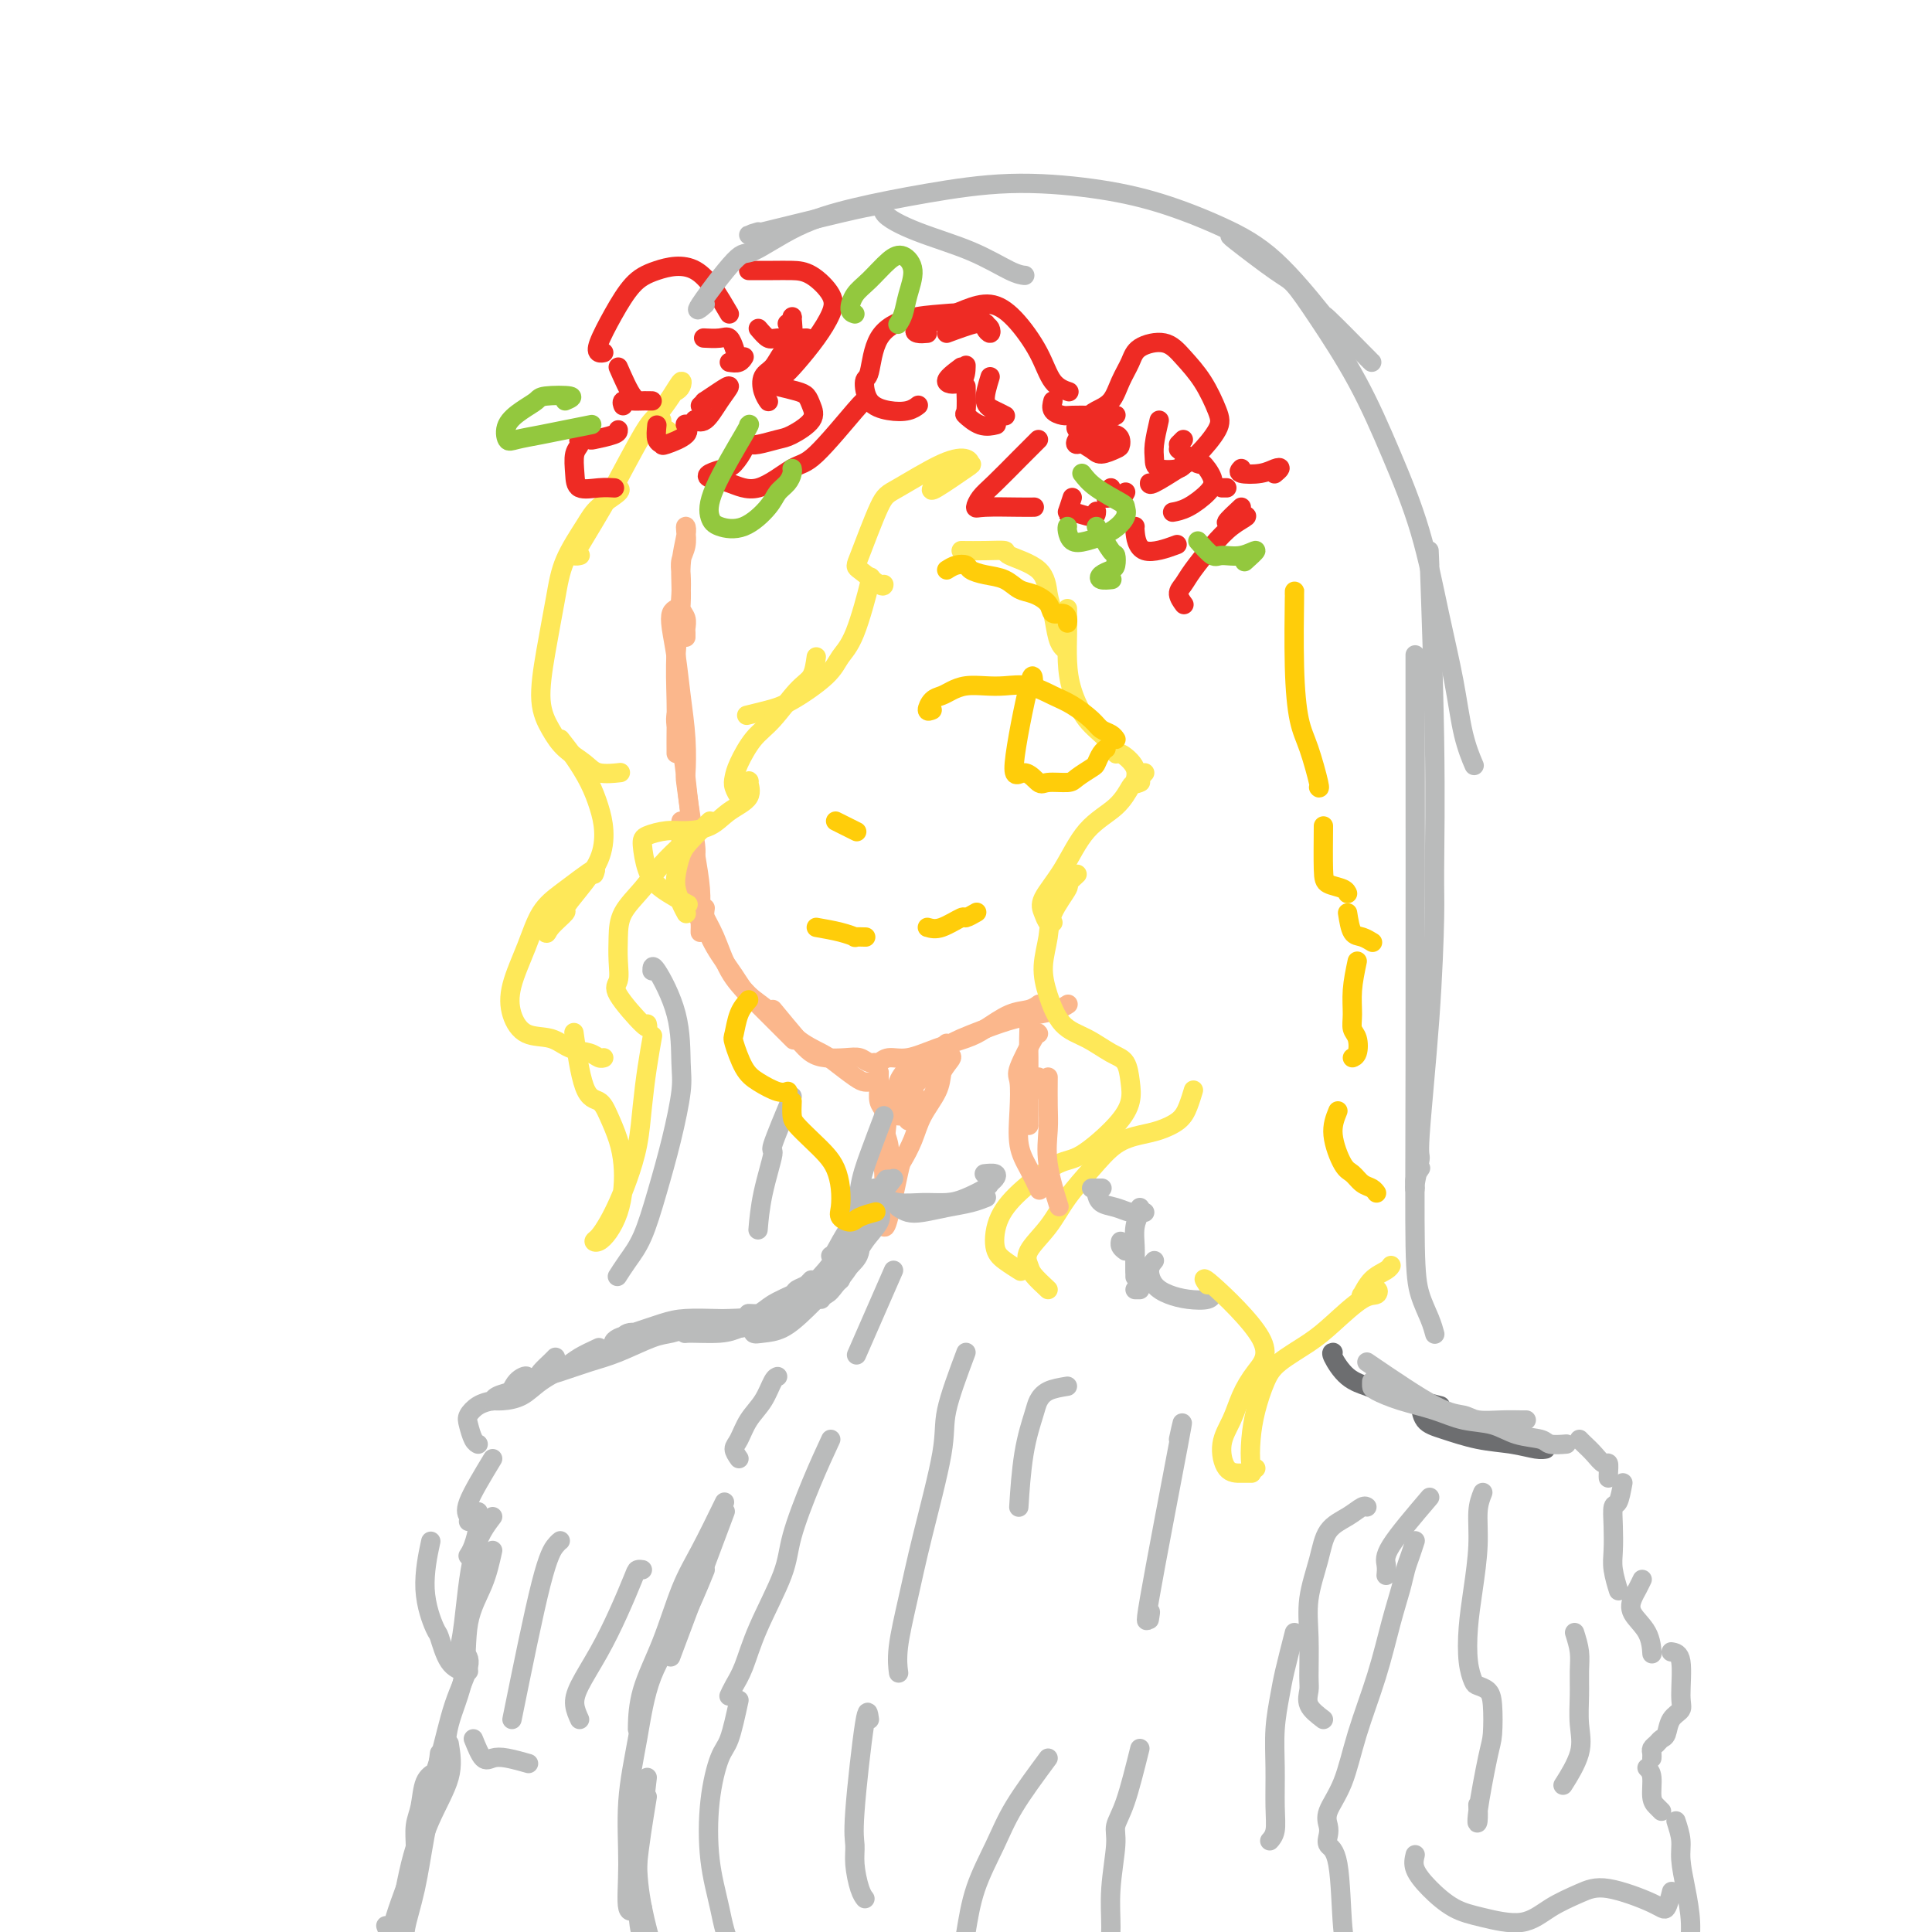<svg viewBox='0 0 400 400' version='1.1' xmlns='http://www.w3.org/2000/svg' xmlns:xlink='http://www.w3.org/1999/xlink'><g fill='none' stroke='rgb(251,183,140)' stroke-width='4' stroke-linecap='round' stroke-linejoin='round'><path d='M142,131c-0.002,0.519 -0.004,1.037 0,1c0.004,-0.037 0.015,-0.631 0,-1c-0.015,-0.369 -0.056,-0.514 0,-1c0.056,-0.486 0.210,-1.312 0,-2c-0.210,-0.688 -0.785,-1.237 -1,-2c-0.215,-0.763 -0.072,-1.742 0,-3c0.072,-1.258 0.071,-2.797 0,-4c-0.071,-1.203 -0.214,-2.071 0,-3c0.214,-0.929 0.785,-1.921 1,-3c0.215,-1.079 0.073,-2.246 0,-3c-0.073,-0.754 -0.076,-1.094 0,-1c0.076,0.094 0.231,0.623 0,2c-0.231,1.377 -0.846,3.600 -1,6c-0.154,2.400 0.155,4.975 0,8c-0.155,3.025 -0.774,6.499 -1,10c-0.226,3.501 -0.061,7.029 0,10c0.061,2.971 0.016,5.384 0,7c-0.016,1.616 -0.004,2.435 0,3c0.004,0.565 0.001,0.876 0,1c-0.001,0.124 -0.001,0.062 0,0'/><path d='M140,126c-0.398,0.216 -0.797,0.431 -1,1c-0.203,0.569 -0.212,1.491 0,3c0.212,1.509 0.645,3.604 1,6c0.355,2.396 0.634,5.094 1,8c0.366,2.906 0.820,6.021 1,9c0.180,2.979 0.087,5.821 0,7c-0.087,1.179 -0.167,0.694 0,2c0.167,1.306 0.581,4.402 1,7c0.419,2.598 0.844,4.700 1,6c0.156,1.300 0.045,1.800 0,2c-0.045,0.200 -0.022,0.100 0,0'/><path d='M140,148c-0.089,0.543 -0.179,1.087 0,2c0.179,0.913 0.626,2.196 1,4c0.374,1.804 0.675,4.128 1,7c0.325,2.872 0.676,6.292 1,9c0.324,2.708 0.623,4.703 1,7c0.377,2.297 0.834,4.897 1,7c0.166,2.103 0.041,3.709 0,5c-0.041,1.291 0.003,2.269 0,3c-0.003,0.731 -0.052,1.217 0,1c0.052,-0.217 0.206,-1.135 0,-2c-0.206,-0.865 -0.773,-1.676 -1,-2c-0.227,-0.324 -0.113,-0.162 0,0'/><path d='M141,170c0.011,0.210 0.023,0.419 0,1c-0.023,0.581 -0.079,1.533 0,3c0.079,1.467 0.293,3.449 1,6c0.707,2.551 1.908,5.670 3,8c1.092,2.330 2.077,3.873 3,6c0.923,2.127 1.786,4.840 3,7c1.214,2.160 2.781,3.767 4,5c1.219,1.233 2.090,2.093 3,3c0.910,0.907 1.861,1.859 3,3c1.139,1.141 2.468,2.469 3,3c0.532,0.531 0.266,0.266 0,0'/><path d='M146,188c-0.121,0.857 -0.242,1.715 0,3c0.242,1.285 0.846,2.998 2,5c1.154,2.002 2.858,4.294 4,6c1.142,1.706 1.721,2.826 3,4c1.279,1.174 3.256,2.402 5,4c1.744,1.598 3.255,3.567 5,5c1.745,1.433 3.725,2.332 5,3c1.275,0.668 1.844,1.107 3,2c1.156,0.893 2.897,2.239 4,3c1.103,0.761 1.566,0.936 2,1c0.434,0.064 0.838,0.018 1,0c0.162,-0.018 0.081,-0.009 0,0'/><path d='M160,209c1.838,2.226 3.675,4.452 5,6c1.325,1.548 2.136,2.419 3,3c0.864,0.581 1.780,0.874 3,1c1.220,0.126 2.744,0.086 4,0c1.256,-0.086 2.244,-0.219 3,0c0.756,0.219 1.280,0.790 2,1c0.720,0.210 1.634,0.060 2,0c0.366,-0.060 0.183,-0.030 0,0'/><path d='M181,220c0.280,0.126 0.560,0.252 1,0c0.440,-0.252 1.039,-0.881 2,-1c0.961,-0.119 2.283,0.273 4,0c1.717,-0.273 3.828,-1.211 6,-2c2.172,-0.789 4.404,-1.431 6,-2c1.596,-0.569 2.558,-1.067 4,-2c1.442,-0.933 3.366,-2.302 5,-3c1.634,-0.698 2.978,-0.726 4,-1c1.022,-0.274 1.720,-0.792 2,-1c0.280,-0.208 0.140,-0.104 0,0'/><path d='M196,216c-0.618,0.518 -1.237,1.036 -1,1c0.237,-0.036 1.329,-0.625 2,-1c0.671,-0.375 0.921,-0.534 2,-1c1.079,-0.466 2.986,-1.239 5,-2c2.014,-0.761 4.133,-1.511 6,-2c1.867,-0.489 3.480,-0.719 5,-1c1.520,-0.281 2.948,-0.614 4,-1c1.052,-0.386 1.729,-0.825 2,-1c0.271,-0.175 0.135,-0.088 0,0'/></g>
<g fill='none' stroke='rgb(254,232,89)' stroke-width='4' stroke-linecap='round' stroke-linejoin='round'><path d='M139,90c-0.309,-0.445 -0.619,-0.890 -1,-1c-0.381,-0.110 -0.834,0.114 -1,0c-0.166,-0.114 -0.044,-0.567 0,-1c0.044,-0.433 0.012,-0.847 0,-1c-0.012,-0.153 -0.003,-0.044 0,0c0.003,0.044 0.002,0.022 0,0'/><path d='M140,81c0.383,-0.248 0.766,-0.495 1,-1c0.234,-0.505 0.320,-1.266 0,-1c-0.320,0.266 -1.047,1.560 -2,3c-0.953,1.440 -2.132,3.026 -3,4c-0.868,0.974 -1.425,1.337 -3,4c-1.575,2.663 -4.170,7.628 -6,11c-1.830,3.372 -2.897,5.152 -4,7c-1.103,1.848 -2.244,3.763 -3,5c-0.756,1.237 -1.127,1.794 -1,2c0.127,0.206 0.750,0.059 1,0c0.250,-0.059 0.125,-0.029 0,0'/><path d='M128,101c-0.105,-0.043 -0.210,-0.086 0,0c0.210,0.086 0.734,0.300 0,1c-0.734,0.700 -2.725,1.887 -4,3c-1.275,1.113 -1.835,2.151 -3,4c-1.165,1.849 -2.934,4.507 -4,7c-1.066,2.493 -1.430,4.820 -2,8c-0.570,3.180 -1.345,7.211 -2,11c-0.655,3.789 -1.191,7.334 -1,10c0.191,2.666 1.110,4.452 2,6c0.890,1.548 1.752,2.860 3,4c1.248,1.140 2.881,2.110 4,3c1.119,0.890 1.724,1.701 3,2c1.276,0.299 3.222,0.085 4,0c0.778,-0.085 0.389,-0.043 0,0'/><path d='M116,153c0.980,1.246 1.961,2.491 3,4c1.039,1.509 2.137,3.281 3,5c0.863,1.719 1.491,3.386 2,5c0.509,1.614 0.899,3.176 1,5c0.101,1.824 -0.089,3.910 -1,6c-0.911,2.090 -2.544,4.185 -4,6c-1.456,1.815 -2.733,3.351 -3,4c-0.267,0.649 0.478,0.411 0,1c-0.478,0.589 -2.180,2.003 -3,3c-0.820,0.997 -0.759,1.576 -1,1c-0.241,-0.576 -0.783,-2.307 -1,-3c-0.217,-0.693 -0.108,-0.346 0,0'/><path d='M123,181c0.246,-0.579 0.492,-1.159 0,-1c-0.492,0.159 -1.722,1.055 -3,2c-1.278,0.945 -2.603,1.939 -4,3c-1.397,1.061 -2.865,2.190 -4,4c-1.135,1.810 -1.938,4.301 -3,7c-1.062,2.699 -2.382,5.606 -3,8c-0.618,2.394 -0.534,4.276 0,6c0.534,1.724 1.519,3.289 3,4c1.481,0.711 3.458,0.569 5,1c1.542,0.431 2.648,1.436 4,2c1.352,0.564 2.950,0.687 4,1c1.050,0.313 1.552,0.815 2,1c0.448,0.185 0.842,0.053 1,0c0.158,-0.053 0.079,-0.026 0,0'/><path d='M119,215c-0.148,-1.057 -0.296,-2.115 0,0c0.296,2.115 1.035,7.401 2,10c0.965,2.599 2.154,2.511 3,3c0.846,0.489 1.349,1.554 2,3c0.651,1.446 1.451,3.272 2,5c0.549,1.728 0.848,3.356 1,5c0.152,1.644 0.155,3.302 0,5c-0.155,1.698 -0.470,3.434 -1,5c-0.530,1.566 -1.274,2.961 -2,4c-0.726,1.039 -1.432,1.721 -2,2c-0.568,0.279 -0.998,0.156 -1,0c-0.002,-0.156 0.423,-0.345 1,-1c0.577,-0.655 1.306,-1.775 2,-3c0.694,-1.225 1.351,-2.555 2,-4c0.649,-1.445 1.288,-3.004 2,-5c0.712,-1.996 1.497,-4.427 2,-7c0.503,-2.573 0.722,-5.288 1,-8c0.278,-2.712 0.613,-5.423 1,-8c0.387,-2.577 0.825,-5.022 1,-6c0.175,-0.978 0.088,-0.489 0,0'/><path d='M134,212c0.144,0.612 0.287,1.225 -1,0c-1.287,-1.225 -4.005,-4.287 -5,-6c-0.995,-1.713 -0.269,-2.078 0,-3c0.269,-0.922 0.080,-2.402 0,-4c-0.080,-1.598 -0.049,-3.314 0,-5c0.049,-1.686 0.118,-3.341 1,-5c0.882,-1.659 2.576,-3.320 4,-5c1.424,-1.680 2.578,-3.378 4,-5c1.422,-1.622 3.114,-3.167 4,-4c0.886,-0.833 0.968,-0.952 1,-1c0.032,-0.048 0.016,-0.024 0,0'/><path d='M193,101c-0.224,0.430 -0.449,0.861 1,0c1.449,-0.861 4.571,-3.012 6,-4c1.429,-0.988 1.164,-0.813 1,-1c-0.164,-0.187 -0.226,-0.736 -1,-1c-0.774,-0.264 -2.260,-0.242 -5,1c-2.740,1.242 -6.734,3.703 -9,5c-2.266,1.297 -2.803,1.430 -4,4c-1.197,2.570 -3.053,7.578 -4,10c-0.947,2.422 -0.986,2.257 0,3c0.986,0.743 2.996,2.392 4,3c1.004,0.608 1.001,0.174 1,0c-0.001,-0.174 -0.001,-0.087 0,0'/><path d='M180,120c0.260,-0.581 0.520,-1.162 0,1c-0.520,2.162 -1.821,7.065 -3,10c-1.179,2.935 -2.236,3.900 -3,5c-0.764,1.100 -1.235,2.333 -3,4c-1.765,1.667 -4.824,3.766 -7,5c-2.176,1.234 -3.471,1.601 -5,2c-1.529,0.399 -3.294,0.828 -4,1c-0.706,0.172 -0.353,0.086 0,0'/><path d='M169,136c-0.208,1.510 -0.416,3.020 -1,4c-0.584,0.980 -1.543,1.432 -3,3c-1.457,1.568 -3.411,4.254 -5,6c-1.589,1.746 -2.814,2.552 -4,4c-1.186,1.448 -2.331,3.537 -3,5c-0.669,1.463 -0.860,2.299 -1,3c-0.140,0.701 -0.230,1.266 0,2c0.230,0.734 0.780,1.638 1,2c0.220,0.362 0.110,0.181 0,0'/><path d='M153,163c0.872,-0.350 1.743,-0.700 2,-1c0.257,-0.300 -0.101,-0.549 0,0c0.101,0.549 0.660,1.898 0,3c-0.660,1.102 -2.541,1.958 -4,3c-1.459,1.042 -2.497,2.268 -4,3c-1.503,0.732 -3.473,0.968 -5,1c-1.527,0.032 -2.613,-0.141 -4,0c-1.387,0.141 -3.074,0.595 -4,1c-0.926,0.405 -1.089,0.760 -1,2c0.089,1.240 0.430,3.365 1,5c0.570,1.635 1.369,2.778 3,4c1.631,1.222 4.093,2.521 5,3c0.907,0.479 0.259,0.137 0,0c-0.259,-0.137 -0.130,-0.068 0,0'/><path d='M147,170c-1.493,1.453 -2.986,2.906 -4,4c-1.014,1.094 -1.550,1.827 -2,3c-0.450,1.173 -0.814,2.784 -1,4c-0.186,1.216 -0.194,2.037 0,3c0.194,0.963 0.591,2.067 1,3c0.409,0.933 0.831,1.695 1,2c0.169,0.305 0.084,0.152 0,0'/><path d='M199,114c1.646,0.015 3.291,0.030 5,0c1.709,-0.030 3.480,-0.106 4,0c0.520,0.106 -0.212,0.395 1,1c1.212,0.605 4.367,1.525 6,3c1.633,1.475 1.744,3.506 2,5c0.256,1.494 0.656,2.452 1,4c0.344,1.548 0.631,3.686 1,5c0.369,1.314 0.820,1.804 1,2c0.180,0.196 0.090,0.098 0,0'/><path d='M221,126c0.014,1.574 0.027,3.148 0,5c-0.027,1.852 -0.095,3.983 0,6c0.095,2.017 0.352,3.922 1,6c0.648,2.078 1.688,4.331 3,6c1.312,1.669 2.897,2.756 4,4c1.103,1.244 1.725,2.645 2,3c0.275,0.355 0.204,-0.336 1,0c0.796,0.336 2.461,1.698 3,3c0.539,1.302 -0.047,2.543 0,3c0.047,0.457 0.728,0.131 1,0c0.272,-0.131 0.136,-0.065 0,0'/><path d='M237,160c-0.783,0.827 -1.566,1.654 -2,2c-0.434,0.346 -0.520,0.210 -1,1c-0.480,0.790 -1.355,2.504 -3,4c-1.645,1.496 -4.060,2.772 -6,5c-1.940,2.228 -3.406,5.406 -5,8c-1.594,2.594 -3.317,4.604 -4,6c-0.683,1.396 -0.327,2.178 0,3c0.327,0.822 0.627,1.683 1,2c0.373,0.317 0.821,0.091 1,0c0.179,-0.091 0.090,-0.045 0,0'/><path d='M223,181c-0.931,0.854 -1.861,1.707 -2,2c-0.139,0.293 0.515,0.025 0,1c-0.515,0.975 -2.197,3.192 -3,5c-0.803,1.808 -0.726,3.207 -1,5c-0.274,1.793 -0.898,3.979 -1,6c-0.102,2.021 0.319,3.877 1,6c0.681,2.123 1.622,4.514 3,6c1.378,1.486 3.194,2.066 5,3c1.806,0.934 3.603,2.221 5,3c1.397,0.779 2.394,1.050 3,2c0.606,0.950 0.822,2.580 1,4c0.178,1.420 0.317,2.629 0,4c-0.317,1.371 -1.090,2.903 -3,5c-1.910,2.097 -4.958,4.760 -7,6c-2.042,1.240 -3.079,1.056 -5,2c-1.921,0.944 -4.728,3.017 -7,5c-2.272,1.983 -4.009,3.877 -5,6c-0.991,2.123 -1.235,4.476 -1,6c0.235,1.524 0.948,2.218 2,3c1.052,0.782 2.443,1.652 3,2c0.557,0.348 0.278,0.174 0,0'/><path d='M217,267c-1.181,-1.102 -2.362,-2.204 -3,-3c-0.638,-0.796 -0.734,-1.285 -1,-2c-0.266,-0.715 -0.701,-1.655 0,-3c0.701,-1.345 2.540,-3.096 4,-5c1.460,-1.904 2.543,-3.963 4,-6c1.457,-2.037 3.290,-4.054 5,-6c1.710,-1.946 3.298,-3.822 5,-5c1.702,-1.178 3.517,-1.658 5,-2c1.483,-0.342 2.632,-0.548 4,-1c1.368,-0.452 2.954,-1.152 4,-2c1.046,-0.848 1.551,-1.844 2,-3c0.449,-1.156 0.843,-2.473 1,-3c0.157,-0.527 0.079,-0.263 0,0'/></g>
<g fill='none' stroke='rgb(238,43,36)' stroke-width='4' stroke-linecap='round' stroke-linejoin='round'><path d='M151,65c-2.178,-3.750 -4.356,-7.499 -7,-9c-2.644,-1.501 -5.753,-0.752 -8,0c-2.247,0.752 -3.632,1.508 -5,3c-1.368,1.492 -2.720,3.720 -4,6c-1.280,2.280 -2.487,4.611 -3,6c-0.513,1.389 -0.330,1.835 0,2c0.330,0.165 0.809,0.047 1,0c0.191,-0.047 0.096,-0.024 0,0'/><path d='M128,76c1.060,2.423 2.120,4.845 3,6c0.880,1.155 1.579,1.042 2,1c0.421,-0.042 0.564,-0.012 1,0c0.436,0.012 1.164,0.007 1,0c-0.164,-0.007 -1.221,-0.016 -2,0c-0.779,0.016 -1.281,0.056 -2,0c-0.719,-0.056 -1.655,-0.207 -2,0c-0.345,0.207 -0.099,0.774 0,1c0.099,0.226 0.049,0.113 0,0'/><path d='M128,89c0.017,0.311 0.034,0.622 -1,1c-1.034,0.378 -3.118,0.824 -4,1c-0.882,0.176 -0.562,0.084 -1,0c-0.438,-0.084 -1.633,-0.158 -2,0c-0.367,0.158 0.096,0.550 0,1c-0.096,0.450 -0.750,0.958 -1,2c-0.250,1.042 -0.095,2.619 0,4c0.095,1.381 0.128,2.566 1,3c0.872,0.434 2.581,0.117 4,0c1.419,-0.117 2.548,-0.033 3,0c0.452,0.033 0.226,0.017 0,0'/><path d='M136,88c-0.115,1.167 -0.231,2.333 0,3c0.231,0.667 0.808,0.833 1,1c0.192,0.167 0.000,0.333 1,0c1.000,-0.333 3.192,-1.167 4,-2c0.808,-0.833 0.231,-1.667 0,-2c-0.231,-0.333 -0.115,-0.167 0,0'/><path d='M145,84c0.495,-0.471 0.989,-0.942 1,-1c0.011,-0.058 -0.462,0.297 0,0c0.462,-0.297 1.857,-1.246 3,-2c1.143,-0.754 2.033,-1.312 2,-1c-0.033,0.312 -0.990,1.495 -2,3c-1.010,1.505 -2.075,3.331 -3,4c-0.925,0.669 -1.711,0.180 -2,0c-0.289,-0.180 -0.083,-0.051 0,0c0.083,0.051 0.041,0.026 0,0'/><path d='M146,70c-0.287,-0.016 -0.574,-0.032 0,0c0.574,0.032 2.010,0.112 3,0c0.990,-0.112 1.536,-0.415 2,0c0.464,0.415 0.847,1.547 1,2c0.153,0.453 0.077,0.226 0,0'/><path d='M151,75c0.733,0.111 1.467,0.222 2,0c0.533,-0.222 0.867,-0.778 1,-1c0.133,-0.222 0.067,-0.111 0,0'/><path d='M157,68c0.724,0.845 1.448,1.691 2,2c0.552,0.309 0.931,0.083 2,0c1.069,-0.083 2.826,-0.022 4,0c1.174,0.022 1.764,0.006 2,0c0.236,-0.006 0.118,-0.003 0,0'/><path d='M163,67c0.436,-0.320 0.871,-0.640 1,-1c0.129,-0.360 -0.050,-0.761 0,0c0.050,0.761 0.328,2.682 0,4c-0.328,1.318 -1.261,2.031 -2,3c-0.739,0.969 -1.284,2.193 -2,3c-0.716,0.807 -1.603,1.197 -2,2c-0.397,0.803 -0.302,2.019 0,3c0.302,0.981 0.812,1.726 1,2c0.188,0.274 0.054,0.078 0,0c-0.054,-0.078 -0.027,-0.039 0,0'/><path d='M155,56c1.750,0.004 3.501,0.009 5,0c1.499,-0.009 2.748,-0.030 4,0c1.252,0.030 2.509,0.111 4,1c1.491,0.889 3.217,2.584 4,4c0.783,1.416 0.623,2.551 0,4c-0.623,1.449 -1.708,3.211 -3,5c-1.292,1.789 -2.790,3.603 -4,5c-1.210,1.397 -2.134,2.376 -3,3c-0.866,0.624 -1.676,0.893 -2,1c-0.324,0.107 -0.162,0.054 0,0'/><path d='M161,80c1.487,0.352 2.974,0.704 4,1c1.026,0.296 1.591,0.537 2,1c0.409,0.463 0.660,1.147 1,2c0.340,0.853 0.768,1.875 0,3c-0.768,1.125 -2.732,2.354 -4,3c-1.268,0.646 -1.841,0.710 -3,1c-1.159,0.290 -2.905,0.806 -4,1c-1.095,0.194 -1.538,0.065 -2,0c-0.462,-0.065 -0.943,-0.067 -1,0c-0.057,0.067 0.311,0.203 0,1c-0.311,0.797 -1.302,2.254 -2,3c-0.698,0.746 -1.103,0.782 -2,1c-0.897,0.218 -2.287,0.618 -3,1c-0.713,0.382 -0.747,0.744 0,1c0.747,0.256 2.277,0.405 4,1c1.723,0.595 3.639,1.638 6,1c2.361,-0.638 5.169,-2.955 7,-4c1.831,-1.045 2.687,-0.816 5,-3c2.313,-2.184 6.084,-6.780 8,-9c1.916,-2.220 1.976,-2.063 2,-2c0.024,0.063 0.012,0.031 0,0'/><path d='M196,69c2.311,-0.851 4.623,-1.701 6,-2c1.377,-0.299 1.820,-0.045 2,0c0.180,0.045 0.099,-0.119 0,0c-0.099,0.119 -0.215,0.522 0,1c0.215,0.478 0.762,1.031 1,1c0.238,-0.031 0.166,-0.648 0,-1c-0.166,-0.352 -0.426,-0.440 -1,-1c-0.574,-0.560 -1.463,-1.593 -3,-2c-1.537,-0.407 -3.722,-0.190 -6,0c-2.278,0.190 -4.648,0.351 -7,1c-2.352,0.649 -4.685,1.785 -6,4c-1.315,2.215 -1.611,5.509 -2,7c-0.389,1.491 -0.871,1.181 -1,2c-0.129,0.819 0.095,2.769 1,4c0.905,1.231 2.490,1.742 4,2c1.510,0.258 2.945,0.262 4,0c1.055,-0.262 1.730,-0.789 2,-1c0.270,-0.211 0.135,-0.105 0,0'/><path d='M200,80c0.067,2.061 0.134,4.121 0,5c-0.134,0.879 -0.469,0.576 0,1c0.469,0.424 1.742,1.576 3,2c1.258,0.424 2.502,0.121 3,0c0.498,-0.121 0.249,-0.061 0,0'/><path d='M205,78c-0.589,1.917 -1.179,3.833 -1,5c0.179,1.167 1.125,1.583 2,2c0.875,0.417 1.679,0.833 2,1c0.321,0.167 0.161,0.083 0,0'/><path d='M199,76c-1.577,1.179 -3.155,2.357 -3,3c0.155,0.643 2.042,0.750 3,0c0.958,-0.750 0.988,-2.357 1,-3c0.012,-0.643 0.006,-0.321 0,0'/><path d='M192,69c-0.726,0.066 -1.451,0.132 -2,0c-0.549,-0.132 -0.921,-0.460 0,-1c0.921,-0.540 3.135,-1.290 5,-2c1.865,-0.710 3.380,-1.378 5,-2c1.620,-0.622 3.345,-1.196 5,-1c1.655,0.196 3.239,1.163 5,3c1.761,1.837 3.699,4.544 5,7c1.301,2.456 1.966,4.661 3,6c1.034,1.339 2.438,1.811 3,2c0.562,0.189 0.281,0.094 0,0'/><path d='M218,83c-0.190,0.732 -0.381,1.464 0,2c0.381,0.536 1.333,0.875 2,1c0.667,0.125 1.050,0.036 2,0c0.950,-0.036 2.466,-0.018 4,0c1.534,0.018 3.087,0.035 4,0c0.913,-0.035 1.185,-0.124 1,0c-0.185,0.124 -0.827,0.461 -2,1c-1.173,0.539 -2.878,1.279 -4,2c-1.122,0.721 -1.663,1.422 -2,2c-0.337,0.578 -0.472,1.031 0,1c0.472,-0.031 1.550,-0.547 3,-1c1.450,-0.453 3.271,-0.844 4,-1c0.729,-0.156 0.364,-0.078 0,0'/><path d='M223,88c-0.197,0.295 -0.394,0.589 0,1c0.394,0.411 1.378,0.938 3,1c1.622,0.062 3.883,-0.340 5,0c1.117,0.340 1.090,1.422 1,2c-0.090,0.578 -0.242,0.653 -1,1c-0.758,0.347 -2.121,0.966 -3,1c-0.879,0.034 -1.273,-0.517 -2,-1c-0.727,-0.483 -1.786,-0.898 -2,-2c-0.214,-1.102 0.419,-2.893 1,-4c0.581,-1.107 1.112,-1.532 2,-2c0.888,-0.468 2.135,-0.979 3,-2c0.865,-1.021 1.350,-2.553 2,-4c0.650,-1.447 1.465,-2.809 2,-4c0.535,-1.191 0.791,-2.212 2,-3c1.209,-0.788 3.371,-1.343 5,-1c1.629,0.343 2.725,1.583 4,3c1.275,1.417 2.727,3.011 4,5c1.273,1.989 2.365,4.372 3,6c0.635,1.628 0.811,2.499 0,4c-0.811,1.501 -2.610,3.631 -4,5c-1.390,1.369 -2.373,1.975 -4,3c-1.627,1.025 -3.900,2.468 -5,3c-1.100,0.532 -1.029,0.152 -1,0c0.029,-0.152 0.014,-0.076 0,0'/><path d='M244,93c1.639,1.341 3.278,2.681 4,3c0.722,0.319 0.526,-0.384 1,0c0.474,0.384 1.619,1.854 2,3c0.381,1.146 -0.001,1.967 -1,3c-0.999,1.033 -2.615,2.278 -4,3c-1.385,0.722 -2.539,0.921 -3,1c-0.461,0.079 -0.231,0.040 0,0'/><path d='M240,87c-0.423,1.832 -0.845,3.664 -1,5c-0.155,1.336 -0.041,2.176 0,3c0.041,0.824 0.011,1.633 1,2c0.989,0.367 2.997,0.291 4,0c1.003,-0.291 1.001,-0.797 1,-1c-0.001,-0.203 -0.000,-0.101 0,0'/><path d='M245,91c-0.417,0.417 -0.833,0.833 -1,1c-0.167,0.167 -0.083,0.083 0,0'/><path d='M222,103c-0.423,1.306 -0.845,2.612 -1,3c-0.155,0.388 -0.041,-0.144 1,0c1.041,0.144 3.011,0.962 4,1c0.989,0.038 0.997,-0.703 1,-1c0.003,-0.297 0.002,-0.148 0,0'/><path d='M230,101c-0.483,0.853 -0.967,1.707 -1,2c-0.033,0.293 0.383,0.027 1,0c0.617,-0.027 1.435,0.185 2,0c0.565,-0.185 0.876,-0.767 1,-1c0.124,-0.233 0.062,-0.116 0,0'/><path d='M215,91c-1.207,1.199 -2.413,2.398 -4,4c-1.587,1.602 -3.554,3.606 -5,5c-1.446,1.394 -2.370,2.177 -3,3c-0.630,0.823 -0.967,1.685 -1,2c-0.033,0.315 0.239,0.085 2,0c1.761,-0.085 5.013,-0.023 7,0c1.987,0.023 2.711,0.007 3,0c0.289,-0.007 0.145,-0.003 0,0'/><path d='M235,109c-0.048,-0.060 -0.095,-0.119 0,1c0.095,1.119 0.333,3.417 2,4c1.667,0.583 4.762,-0.548 6,-1c1.238,-0.452 0.619,-0.226 0,0'/><path d='M253,101c0.417,0.000 0.833,0.000 1,0c0.167,0.000 0.083,0.000 0,0'/><path d='M257,97c-0.372,0.394 -0.744,0.789 0,1c0.744,0.211 2.606,0.239 4,0c1.394,-0.239 2.322,-0.744 3,-1c0.678,-0.256 1.106,-0.261 1,0c-0.106,0.261 -0.744,0.789 -1,1c-0.256,0.211 -0.128,0.106 0,0'/><path d='M257,105c-1.333,1.240 -2.667,2.481 -3,3c-0.333,0.519 0.334,0.318 1,0c0.666,-0.318 1.332,-0.752 2,-1c0.668,-0.248 1.339,-0.309 1,0c-0.339,0.309 -1.689,0.988 -3,2c-1.311,1.012 -2.582,2.355 -4,4c-1.418,1.645 -2.982,3.590 -4,5c-1.018,1.410 -1.489,2.285 -2,3c-0.511,0.715 -1.061,1.269 -1,2c0.061,0.731 0.732,1.637 1,2c0.268,0.363 0.134,0.181 0,0'/></g>
<g fill='none' stroke='rgb(147,200,62)' stroke-width='4' stroke-linecap='round' stroke-linejoin='round'><path d='M117,83c0.946,-0.404 1.892,-0.807 1,-1c-0.892,-0.193 -3.623,-0.174 -5,0c-1.377,0.174 -1.399,0.503 -2,1c-0.601,0.497 -1.782,1.164 -3,2c-1.218,0.836 -2.474,1.843 -3,3c-0.526,1.157 -0.322,2.464 0,3c0.322,0.536 0.763,0.301 2,0c1.237,-0.301 3.270,-0.668 5,-1c1.730,-0.332 3.158,-0.628 5,-1c1.842,-0.372 4.098,-0.821 5,-1c0.902,-0.179 0.451,-0.090 0,0'/><path d='M155,88c0.218,-0.233 0.437,-0.465 -1,2c-1.437,2.465 -4.529,7.629 -6,11c-1.471,3.371 -1.320,4.950 -1,6c0.320,1.050 0.810,1.572 2,2c1.190,0.428 3.079,0.763 5,0c1.921,-0.763 3.874,-2.625 5,-4c1.126,-1.375 1.426,-2.263 2,-3c0.574,-0.737 1.422,-1.321 2,-2c0.578,-0.679 0.886,-1.452 1,-2c0.114,-0.548 0.032,-0.871 0,-1c-0.032,-0.129 -0.016,-0.065 0,0'/><path d='M177,65c-0.472,-0.145 -0.944,-0.289 -1,-1c-0.056,-0.711 0.305,-1.987 1,-3c0.695,-1.013 1.724,-1.762 3,-3c1.276,-1.238 2.798,-2.963 4,-4c1.202,-1.037 2.084,-1.384 3,-1c0.916,0.384 1.867,1.501 2,3c0.133,1.499 -0.552,3.381 -1,5c-0.448,1.619 -0.659,2.974 -1,4c-0.341,1.026 -0.812,1.722 -1,2c-0.188,0.278 -0.094,0.139 0,0'/><path d='M224,98c0.728,0.948 1.456,1.895 3,3c1.544,1.105 3.904,2.366 5,3c1.096,0.634 0.928,0.641 1,1c0.072,0.359 0.383,1.070 0,2c-0.383,0.930 -1.462,2.077 -3,3c-1.538,0.923 -3.536,1.620 -5,2c-1.464,0.380 -2.392,0.442 -3,0c-0.608,-0.442 -0.894,-1.388 -1,-2c-0.106,-0.612 -0.030,-0.889 0,-1c0.030,-0.111 0.015,-0.055 0,0'/><path d='M227,109c1.159,2.054 2.318,4.108 3,5c0.682,0.892 0.889,0.621 1,1c0.111,0.379 0.128,1.408 0,2c-0.128,0.592 -0.402,0.747 -1,1c-0.598,0.253 -1.521,0.604 -2,1c-0.479,0.396 -0.514,0.837 0,1c0.514,0.163 1.575,0.046 2,0c0.425,-0.046 0.212,-0.023 0,0'/><path d='M248,112c1.134,1.280 2.268,2.561 3,3c0.732,0.439 1.061,0.038 2,0c0.939,-0.038 2.489,0.289 4,0c1.511,-0.289 2.984,-1.193 3,-1c0.016,0.193 -1.424,1.484 -2,2c-0.576,0.516 -0.288,0.258 0,0'/></g>
<g fill='none' stroke='rgb(186,187,187)' stroke-width='4' stroke-linecap='round' stroke-linejoin='round'><path d='M157,48c-1.871,0.571 -3.743,1.141 1,0c4.743,-1.141 16.099,-3.994 21,-5c4.901,-1.006 3.345,-0.164 4,1c0.655,1.164 3.521,2.652 7,4c3.479,1.348 7.572,2.557 11,4c3.428,1.443 6.192,3.119 8,4c1.808,0.881 2.659,0.966 3,1c0.341,0.034 0.170,0.017 0,0'/><path d='M146,63c-1.148,0.992 -2.295,1.984 -1,0c1.295,-1.984 5.034,-6.943 7,-9c1.966,-2.057 2.159,-1.210 4,-2c1.841,-0.790 5.330,-3.215 9,-5c3.670,-1.785 7.522,-2.930 12,-4c4.478,-1.070 9.583,-2.066 15,-3c5.417,-0.934 11.147,-1.807 17,-2c5.853,-0.193 11.829,0.294 17,1c5.171,0.706 9.537,1.633 14,3c4.463,1.367 9.024,3.175 13,5c3.976,1.825 7.367,3.666 11,7c3.633,3.334 7.510,8.161 9,10c1.490,1.839 0.595,0.689 2,2c1.405,1.311 5.109,5.084 7,7c1.891,1.916 1.969,1.976 2,2c0.031,0.024 0.016,0.012 0,0'/><path d='M255,49c-0.388,-0.201 -0.777,-0.402 1,1c1.777,1.402 5.719,4.409 8,6c2.281,1.591 2.900,1.768 4,3c1.100,1.232 2.682,3.520 5,7c2.318,3.480 5.373,8.152 8,13c2.627,4.848 4.825,9.873 7,15c2.175,5.127 4.327,10.355 6,16c1.673,5.645 2.865,11.706 4,17c1.135,5.294 2.211,9.821 3,14c0.789,4.179 1.289,8.010 2,11c0.711,2.990 1.632,5.140 2,6c0.368,0.860 0.184,0.430 0,0'/><path d='M296,117c-0.114,-2.771 -0.228,-5.541 0,1c0.228,6.541 0.800,22.395 1,35c0.200,12.605 0.030,21.961 0,27c-0.030,5.039 0.079,5.760 0,10c-0.079,4.240 -0.347,11.999 -1,21c-0.653,9.001 -1.693,19.243 -2,24c-0.307,4.757 0.118,4.027 0,5c-0.118,0.973 -0.777,3.647 -1,5c-0.223,1.353 -0.008,1.383 0,1c0.008,-0.383 -0.190,-1.180 0,-2c0.190,-0.820 0.769,-1.663 1,-2c0.231,-0.337 0.116,-0.169 0,0'/><path d='M293,142c-0.004,-6.001 -0.009,-12.002 0,3c0.009,15.002 0.030,51.008 0,74c-0.030,22.992 -0.113,32.970 0,39c0.113,6.030 0.422,8.111 1,10c0.578,1.889 1.425,3.585 2,5c0.575,1.415 0.879,2.547 1,3c0.121,0.453 0.061,0.226 0,0'/></g>
<g fill='none' stroke='rgb(251,183,140)' stroke-width='4' stroke-linecap='round' stroke-linejoin='round'><path d='M183,237c0.008,-1.091 0.016,-2.183 0,-3c-0.016,-0.817 -0.057,-1.360 0,-2c0.057,-0.640 0.212,-1.378 0,-2c-0.212,-0.622 -0.790,-1.129 -1,-2c-0.210,-0.871 -0.052,-2.107 0,-3c0.052,-0.893 -0.001,-1.443 0,-2c0.001,-0.557 0.057,-1.122 0,-1c-0.057,0.122 -0.225,0.930 0,2c0.225,1.070 0.845,2.403 1,4c0.155,1.597 -0.154,3.459 0,5c0.154,1.541 0.772,2.761 1,4c0.228,1.239 0.065,2.497 0,3c-0.065,0.503 -0.033,0.252 0,0'/><path d='M184,228c0.113,-0.623 0.226,-1.245 0,1c-0.226,2.245 -0.793,7.359 -1,10c-0.207,2.641 -0.056,2.811 0,4c0.056,1.189 0.015,3.397 0,5c-0.015,1.603 -0.004,2.601 0,3c0.004,0.399 0.002,0.200 0,0'/><path d='M183,254c0.213,0.107 0.426,0.214 1,-2c0.574,-2.214 1.509,-6.749 2,-9c0.491,-2.251 0.537,-2.219 1,-3c0.463,-0.781 1.342,-2.374 2,-4c0.658,-1.626 1.096,-3.285 2,-5c0.904,-1.715 2.275,-3.486 3,-5c0.725,-1.514 0.806,-2.773 1,-4c0.194,-1.227 0.502,-2.424 1,-3c0.498,-0.576 1.187,-0.531 1,0c-0.187,0.531 -1.251,1.548 -2,3c-0.749,1.452 -1.182,3.340 -2,5c-0.818,1.660 -2.020,3.092 -3,4c-0.980,0.908 -1.739,1.292 -2,1c-0.261,-0.292 -0.024,-1.259 0,-2c0.024,-0.741 -0.165,-1.255 0,-2c0.165,-0.745 0.685,-1.720 1,-2c0.315,-0.280 0.427,0.136 0,1c-0.427,0.864 -1.393,2.177 -2,3c-0.607,0.823 -0.855,1.157 -1,1c-0.145,-0.157 -0.185,-0.804 0,-2c0.185,-1.196 0.596,-2.941 1,-4c0.404,-1.059 0.800,-1.431 1,-2c0.200,-0.569 0.205,-1.336 0,-1c-0.205,0.336 -0.618,1.775 -1,3c-0.382,1.225 -0.731,2.236 -1,2c-0.269,-0.236 -0.457,-1.717 0,-3c0.457,-1.283 1.559,-2.366 2,-3c0.441,-0.634 0.220,-0.817 0,-1'/><path d='M188,220c0.433,-1.227 0.516,1.204 0,3c-0.516,1.796 -1.631,2.957 -2,4c-0.369,1.043 0.007,1.969 0,2c-0.007,0.031 -0.396,-0.832 0,-2c0.396,-1.168 1.576,-2.640 2,-3c0.424,-0.360 0.093,0.392 0,1c-0.093,0.608 0.054,1.073 0,1c-0.054,-0.073 -0.308,-0.685 0,-1c0.308,-0.315 1.179,-0.333 2,-1c0.821,-0.667 1.591,-1.983 2,-3c0.409,-1.017 0.456,-1.735 1,-2c0.544,-0.265 1.584,-0.076 2,0c0.416,0.076 0.208,0.038 0,0'/><path d='M212,210c0.423,-0.452 0.845,-0.905 1,0c0.155,0.905 0.041,3.166 0,5c-0.041,1.834 -0.011,3.240 0,4c0.011,0.760 0.003,0.873 0,2c-0.003,1.127 -0.001,3.269 0,4c0.001,0.731 0.000,0.052 0,1c-0.000,0.948 -0.000,3.525 0,5c0.000,1.475 0.000,1.850 0,2c-0.000,0.150 -0.000,0.075 0,0'/><path d='M215,223c-0.833,1.667 -1.667,3.333 -2,4c-0.333,0.667 -0.167,0.333 0,0'/><path d='M215,214c-0.084,-0.202 -0.168,-0.403 -1,1c-0.832,1.403 -2.414,4.412 -3,6c-0.586,1.588 -0.178,1.757 0,3c0.178,1.243 0.125,3.560 0,6c-0.125,2.440 -0.322,5.005 0,7c0.322,1.995 1.164,3.422 2,5c0.836,1.578 1.668,3.308 2,4c0.332,0.692 0.166,0.346 0,0'/><path d='M217,223c-0.016,2.118 -0.032,4.236 0,6c0.032,1.764 0.112,3.174 0,5c-0.112,1.826 -0.415,4.069 0,7c0.415,2.931 1.547,6.552 2,8c0.453,1.448 0.226,0.724 0,0'/></g>
<g fill='none' stroke='rgb(186,187,187)' stroke-width='4' stroke-linecap='round' stroke-linejoin='round'><path d='M185,244c-1.267,1.578 -2.533,3.156 -3,4c-0.467,0.844 -0.133,0.956 0,1c0.133,0.044 0.067,0.022 0,0'/><path d='M181,246c-0.559,0.876 -1.119,1.752 -1,2c0.119,0.248 0.915,-0.132 2,0c1.085,0.132 2.459,0.775 4,1c1.541,0.225 3.249,0.033 5,0c1.751,-0.033 3.544,0.094 5,0c1.456,-0.094 2.574,-0.407 4,-1c1.426,-0.593 3.159,-1.465 4,-2c0.841,-0.535 0.789,-0.732 1,-1c0.211,-0.268 0.685,-0.608 1,-1c0.315,-0.392 0.469,-0.836 0,-1c-0.469,-0.164 -1.563,-0.047 -2,0c-0.437,0.047 -0.219,0.023 0,0'/><path d='M186,250c0.623,0.398 1.246,0.797 2,1c0.754,0.203 1.638,0.212 3,0c1.362,-0.212 3.200,-0.644 5,-1c1.800,-0.356 3.562,-0.634 5,-1c1.438,-0.366 2.554,-0.819 3,-1c0.446,-0.181 0.223,-0.091 0,0'/><path d='M182,247c-2.226,2.423 -4.452,4.845 -6,7c-1.548,2.155 -2.417,4.042 -3,5c-0.583,0.958 -0.881,0.988 -1,1c-0.119,0.012 -0.060,0.006 0,0'/><path d='M177,254c-0.673,1.685 -1.345,3.369 -2,5c-0.655,1.631 -1.292,3.208 -1,3c0.292,-0.208 1.512,-2.202 2,-3c0.488,-0.798 0.244,-0.399 0,0'/><path d='M177,254c0.196,0.249 0.392,0.498 0,1c-0.392,0.502 -1.373,1.258 -2,2c-0.627,0.742 -0.900,1.469 -1,2c-0.100,0.531 -0.029,0.866 0,1c0.029,0.134 0.014,0.067 0,0'/><path d='M177,258c-1.577,1.857 -3.155,3.714 -4,5c-0.845,1.286 -0.958,2.000 -1,2c-0.042,0.000 -0.012,-0.714 0,-1c0.012,-0.286 0.006,-0.143 0,0'/><path d='M173,265c-0.671,1.185 -1.343,2.370 -2,3c-0.657,0.630 -1.300,0.705 -1,0c0.300,-0.705 1.542,-2.190 2,-3c0.458,-0.810 0.131,-0.946 0,-1c-0.131,-0.054 -0.065,-0.027 0,0'/><path d='M177,256c-0.061,0.217 -0.122,0.434 0,1c0.122,0.566 0.428,1.482 0,2c-0.428,0.518 -1.590,0.639 -2,1c-0.410,0.361 -0.068,0.963 0,1c0.068,0.037 -0.136,-0.490 0,-1c0.136,-0.510 0.614,-1.003 1,-2c0.386,-0.997 0.679,-2.497 1,-4c0.321,-1.503 0.668,-3.011 1,-4c0.332,-0.989 0.649,-1.461 1,-2c0.351,-0.539 0.735,-1.144 1,-1c0.265,0.144 0.411,1.036 0,2c-0.411,0.964 -1.379,2.000 -2,3c-0.621,1.000 -0.895,1.963 -1,3c-0.105,1.037 -0.042,2.146 0,3c0.042,0.854 0.064,1.453 0,1c-0.064,-0.453 -0.212,-1.956 0,-3c0.212,-1.044 0.785,-1.628 1,-2c0.215,-0.372 0.071,-0.531 0,-1c-0.071,-0.469 -0.071,-1.250 0,-1c0.071,0.250 0.211,1.529 0,2c-0.211,0.471 -0.775,0.135 -1,0c-0.225,-0.135 -0.113,-0.067 0,0'/><path d='M183,245c0.556,-0.911 1.111,-1.822 0,1c-1.111,2.822 -3.889,9.378 -5,12c-1.111,2.622 -0.556,1.311 0,0'/><path d='M182,250c0.270,0.939 0.540,1.877 0,3c-0.540,1.123 -1.889,2.430 -3,4c-1.111,1.570 -1.983,3.401 -3,5c-1.017,1.599 -2.180,2.965 -3,4c-0.820,1.035 -1.298,1.740 -2,2c-0.702,0.260 -1.629,0.074 -2,0c-0.371,-0.074 -0.185,-0.037 0,0'/><path d='M178,259c-0.119,0.544 -0.237,1.088 -1,2c-0.763,0.912 -2.170,2.193 -4,4c-1.830,1.807 -4.083,4.140 -6,6c-1.917,1.860 -3.497,3.248 -5,4c-1.503,0.752 -2.928,0.870 -4,1c-1.072,0.130 -1.793,0.272 -2,0c-0.207,-0.272 0.098,-0.958 1,-2c0.902,-1.042 2.401,-2.441 3,-3c0.599,-0.559 0.300,-0.280 0,0'/><path d='M174,265c-1.731,1.404 -3.462,2.807 -5,4c-1.538,1.193 -2.882,2.174 -4,3c-1.118,0.826 -2.011,1.496 -3,2c-0.989,0.504 -2.076,0.843 -3,1c-0.924,0.157 -1.687,0.133 -2,0c-0.313,-0.133 -0.177,-0.376 0,-1c0.177,-0.624 0.394,-1.630 1,-2c0.606,-0.370 1.602,-0.106 2,0c0.398,0.106 0.199,0.053 0,0'/><path d='M170,269c-0.311,0.000 -0.622,0.000 -1,0c-0.378,0.000 -0.822,0.000 -1,0c-0.178,0.000 -0.089,0.000 0,0'/><path d='M174,259c-0.900,1.291 -1.799,2.581 -3,4c-1.201,1.419 -2.702,2.966 -4,4c-1.298,1.034 -2.393,1.556 -3,2c-0.607,0.444 -0.725,0.809 -1,1c-0.275,0.191 -0.708,0.206 -1,0c-0.292,-0.206 -0.442,-0.634 0,-1c0.442,-0.366 1.476,-0.670 2,-1c0.524,-0.330 0.539,-0.685 1,-1c0.461,-0.315 1.369,-0.590 2,-1c0.631,-0.410 0.987,-0.953 1,-1c0.013,-0.047 -0.316,0.404 -1,1c-0.684,0.596 -1.723,1.337 -3,2c-1.277,0.663 -2.792,1.250 -4,2c-1.208,0.750 -2.108,1.665 -3,2c-0.892,0.335 -1.777,0.090 -2,0c-0.223,-0.090 0.215,-0.025 1,0c0.785,0.025 1.917,0.010 3,0c1.083,-0.010 2.116,-0.017 3,0c0.884,0.017 1.620,0.056 2,0c0.380,-0.056 0.406,-0.208 0,0c-0.406,0.208 -1.242,0.776 -2,1c-0.758,0.224 -1.436,0.102 -3,0c-1.564,-0.102 -4.014,-0.185 -6,0c-1.986,0.185 -3.508,0.639 -5,1c-1.492,0.361 -2.955,0.630 -4,1c-1.045,0.370 -1.672,0.841 -2,1c-0.328,0.159 -0.358,0.004 1,0c1.358,-0.004 4.102,0.142 6,0c1.898,-0.142 2.949,-0.571 4,-1'/><path d='M153,275c1.787,-0.166 1.756,-0.581 2,-1c0.244,-0.419 0.763,-0.842 0,-1c-0.763,-0.158 -2.809,-0.050 -4,0c-1.191,0.050 -1.527,0.041 -3,0c-1.473,-0.041 -4.084,-0.113 -6,0c-1.916,0.113 -3.138,0.411 -5,1c-1.862,0.589 -4.365,1.471 -6,2c-1.635,0.529 -2.402,0.707 -3,1c-0.598,0.293 -1.027,0.702 -1,1c0.027,0.298 0.511,0.487 1,0c0.489,-0.487 0.985,-1.648 2,-2c1.015,-0.352 2.550,0.105 4,0c1.450,-0.105 2.814,-0.773 4,-1c1.186,-0.227 2.195,-0.013 3,0c0.805,0.013 1.407,-0.177 1,0c-0.407,0.177 -1.823,0.719 -3,1c-1.177,0.281 -2.116,0.300 -4,1c-1.884,0.700 -4.713,2.080 -7,3c-2.287,0.920 -4.032,1.378 -6,2c-1.968,0.622 -4.159,1.406 -6,2c-1.841,0.594 -3.330,0.996 -4,1c-0.670,0.004 -0.520,-0.391 0,-1c0.520,-0.609 1.409,-1.433 2,-2c0.591,-0.567 0.883,-0.876 1,-1c0.117,-0.124 0.058,-0.062 0,0'/><path d='M124,279c-1.478,0.688 -2.955,1.375 -4,2c-1.045,0.625 -1.657,1.186 -3,2c-1.343,0.814 -3.418,1.879 -5,3c-1.582,1.121 -2.672,2.297 -4,3c-1.328,0.703 -2.895,0.931 -4,1c-1.105,0.069 -1.749,-0.022 -2,0c-0.251,0.022 -0.111,0.156 0,0c0.111,-0.156 0.191,-0.601 1,-1c0.809,-0.399 2.345,-0.752 3,-1c0.655,-0.248 0.430,-0.393 1,-1c0.570,-0.607 1.937,-1.677 2,-2c0.063,-0.323 -1.178,0.102 -2,1c-0.822,0.898 -1.226,2.270 -2,3c-0.774,0.730 -1.917,0.819 -3,1c-1.083,0.181 -2.104,0.455 -3,1c-0.896,0.545 -1.665,1.362 -2,2c-0.335,0.638 -0.234,1.099 0,2c0.234,0.901 0.601,2.243 1,3c0.399,0.757 0.828,0.931 1,1c0.172,0.069 0.086,0.035 0,0'/><path d='M102,302c-2.113,3.494 -4.226,6.989 -5,9c-0.774,2.011 -0.207,2.539 0,3c0.207,0.461 0.056,0.855 0,1c-0.056,0.145 -0.016,0.041 0,0c0.016,-0.041 0.008,-0.021 0,0'/><path d='M99,313c0.083,0.875 0.167,1.750 0,3c-0.167,1.250 -0.583,2.875 -1,4c-0.417,1.125 -0.833,1.750 -1,2c-0.167,0.250 -0.083,0.125 0,0'/><path d='M102,314c-1.494,1.962 -2.989,3.923 -4,8c-1.011,4.077 -1.539,10.268 -2,14c-0.461,3.732 -0.855,5.005 -1,6c-0.145,0.995 -0.041,1.713 0,2c0.041,0.287 0.021,0.144 0,0'/><path d='M102,321c-0.513,2.320 -1.026,4.639 -2,7c-0.974,2.361 -2.408,4.762 -3,8c-0.592,3.238 -0.341,7.312 -1,11c-0.659,3.688 -2.229,6.991 -3,10c-0.771,3.009 -0.743,5.724 -1,8c-0.257,2.276 -0.800,4.113 -1,4c-0.200,-0.113 -0.057,-2.175 0,-3c0.057,-0.825 0.029,-0.412 0,0'/><path d='M96,342c0.694,0.631 1.388,1.263 1,3c-0.388,1.737 -1.859,4.581 -3,8c-1.141,3.419 -1.952,7.413 -3,11c-1.048,3.587 -2.334,6.767 -3,10c-0.666,3.233 -0.711,6.520 -1,8c-0.289,1.480 -0.822,1.154 -1,1c-0.178,-0.154 -0.002,-0.136 0,-1c0.002,-0.864 -0.170,-2.609 0,-4c0.170,-1.391 0.681,-2.428 1,-4c0.319,-1.572 0.445,-3.677 1,-5c0.555,-1.323 1.539,-1.862 2,-2c0.461,-0.138 0.398,0.127 0,2c-0.398,1.873 -1.129,5.356 -2,8c-0.871,2.644 -1.880,4.449 -3,9c-1.120,4.551 -2.352,11.849 -3,15c-0.648,3.151 -0.713,2.156 -1,1c-0.287,-1.156 -0.796,-2.473 -1,-3c-0.204,-0.527 -0.102,-0.263 0,0'/><path d='M91,363c-0.241,2.101 -0.481,4.203 -1,7c-0.519,2.797 -1.316,6.291 -2,10c-0.684,3.709 -1.256,7.633 -2,11c-0.744,3.367 -1.662,6.176 -2,8c-0.338,1.824 -0.097,2.664 0,3c0.097,0.336 0.048,0.168 0,0'/><path d='M93,361c0.362,2.195 0.724,4.389 0,7c-0.724,2.611 -2.534,5.638 -4,9c-1.466,3.362 -2.589,7.060 -4,11c-1.411,3.940 -3.110,8.124 -4,12c-0.890,3.876 -0.970,7.445 -1,10c-0.030,2.555 -0.008,4.097 0,5c0.008,0.903 0.002,1.166 0,1c-0.002,-0.166 -0.001,-0.762 0,-1c0.001,-0.238 0.000,-0.119 0,0'/><path d='M149,316c1.000,-2.667 2.000,-5.333 0,0c-2.000,5.333 -7.000,18.667 -9,24c-2.000,5.333 -1.000,2.667 0,0'/><path d='M150,311c-1.751,3.588 -3.503,7.175 -5,10c-1.497,2.825 -2.741,4.886 -4,8c-1.259,3.114 -2.533,7.279 -4,11c-1.467,3.721 -3.125,6.997 -4,10c-0.875,3.003 -0.966,5.731 -1,7c-0.034,1.269 -0.010,1.077 0,1c0.010,-0.077 0.005,-0.038 0,0'/><path d='M146,325c-1.508,3.715 -3.017,7.431 -5,11c-1.983,3.569 -4.442,6.993 -6,11c-1.558,4.007 -2.215,8.597 -3,13c-0.785,4.403 -1.699,8.620 -2,13c-0.301,4.380 0.010,8.925 0,13c-0.010,4.075 -0.343,7.680 0,9c0.343,1.320 1.362,0.355 2,0c0.638,-0.355 0.897,-0.102 1,0c0.103,0.102 0.052,0.051 0,0'/><path d='M134,372c-0.831,5.072 -1.662,10.144 -2,14c-0.338,3.856 -0.183,6.498 0,9c0.183,2.502 0.396,4.866 1,6c0.604,1.134 1.601,1.038 2,1c0.399,-0.038 0.199,-0.019 0,0'/><path d='M134,368c-0.295,2.601 -0.590,5.201 -1,8c-0.410,2.799 -0.935,5.795 -1,9c-0.065,3.205 0.330,6.617 1,10c0.670,3.383 1.616,6.735 2,8c0.384,1.265 0.206,0.442 1,2c0.794,1.558 2.560,5.496 4,8c1.440,2.504 2.554,3.572 3,4c0.446,0.428 0.223,0.214 0,0'/><path d='M153,302c-0.496,-0.716 -0.992,-1.432 -1,-2c-0.008,-0.568 0.471,-0.989 1,-2c0.529,-1.011 1.109,-2.611 2,-4c0.891,-1.389 2.095,-2.568 3,-4c0.905,-1.432 1.513,-3.116 2,-4c0.487,-0.884 0.853,-0.967 1,-1c0.147,-0.033 0.073,-0.017 0,0'/><path d='M185,263c-2.917,6.667 -5.833,13.333 -7,16c-1.167,2.667 -0.583,1.333 0,0'/><path d='M172,298c-1.263,2.727 -2.526,5.454 -4,9c-1.474,3.546 -3.158,7.912 -4,11c-0.842,3.088 -0.842,4.898 -2,8c-1.158,3.102 -3.473,7.497 -5,11c-1.527,3.503 -2.265,6.114 -3,8c-0.735,1.886 -1.467,3.046 -2,4c-0.533,0.954 -0.867,1.701 -1,2c-0.133,0.299 -0.067,0.149 0,0'/><path d='M153,352c-0.676,3.121 -1.352,6.242 -2,8c-0.648,1.758 -1.268,2.153 -2,4c-0.732,1.847 -1.575,5.147 -2,9c-0.425,3.853 -0.432,8.259 0,12c0.432,3.741 1.301,6.817 2,10c0.699,3.183 1.227,6.472 3,9c1.773,2.528 4.792,4.294 6,5c1.208,0.706 0.604,0.353 0,0'/><path d='M200,280c-1.679,4.482 -3.357,8.963 -4,12c-0.643,3.037 -0.249,4.629 -1,9c-0.751,4.371 -2.646,11.522 -4,17c-1.354,5.478 -2.167,9.283 -3,13c-0.833,3.717 -1.686,7.347 -2,10c-0.314,2.653 -0.090,4.329 0,5c0.090,0.671 0.045,0.335 0,0'/><path d='M180,356c-0.195,-1.426 -0.389,-2.852 -1,1c-0.611,3.852 -1.638,12.983 -2,18c-0.362,5.017 -0.058,5.919 0,7c0.058,1.081 -0.129,2.341 0,4c0.129,1.659 0.573,3.716 1,5c0.427,1.284 0.836,1.795 1,2c0.164,0.205 0.082,0.102 0,0'/><path d='M89,320c0.169,-0.783 0.337,-1.566 0,0c-0.337,1.566 -1.180,5.481 -1,9c0.180,3.519 1.383,6.642 2,8c0.617,1.358 0.649,0.952 1,2c0.351,1.048 1.022,3.549 2,5c0.978,1.451 2.263,1.852 3,2c0.737,0.148 0.925,0.042 1,0c0.075,-0.042 0.038,-0.021 0,0'/><path d='M106,356c2.226,-10.958 4.452,-21.917 6,-28c1.548,-6.083 2.417,-7.292 3,-8c0.583,-0.708 0.881,-0.917 1,-1c0.119,-0.083 0.060,-0.042 0,0'/><path d='M120,356c-0.441,-0.976 -0.882,-1.953 -1,-3c-0.118,-1.047 0.087,-2.165 1,-4c0.913,-1.835 2.536,-4.387 4,-7c1.464,-2.613 2.771,-5.289 4,-8c1.229,-2.711 2.381,-5.459 3,-7c0.619,-1.541 0.705,-1.877 1,-2c0.295,-0.123 0.799,-0.035 1,0c0.201,0.035 0.101,0.018 0,0'/><path d='M98,360c0.678,1.683 1.356,3.365 2,4c0.644,0.635 1.255,0.222 2,0c0.745,-0.222 1.624,-0.252 3,0c1.376,0.252 3.250,0.786 4,1c0.750,0.214 0.375,0.107 0,0'/><path d='M235,264c0.000,0.333 0.000,0.667 0,0c0.000,-0.667 0.000,-2.333 0,-3c0.000,-0.667 0.000,-0.333 0,0'/><path d='M233,259c-0.422,-0.311 -0.844,-0.622 -1,-1c-0.156,-0.378 -0.044,-0.822 0,-1c0.044,-0.178 0.022,-0.089 0,0'/><path d='M226,246c0.833,0.000 1.667,0.000 2,0c0.333,0.000 0.167,0.000 0,0'/><path d='M227,246c-0.043,0.218 -0.086,0.437 0,1c0.086,0.563 0.300,1.471 1,2c0.700,0.529 1.887,0.678 3,1c1.113,0.322 2.154,0.818 3,1c0.846,0.182 1.497,0.049 2,0c0.503,-0.049 0.858,-0.014 1,0c0.142,0.014 0.071,0.007 0,0'/><path d='M236,250c0.113,0.184 0.226,0.368 0,1c-0.226,0.632 -0.793,1.711 -1,3c-0.207,1.289 -0.056,2.789 0,4c0.056,1.211 0.015,2.134 0,3c-0.015,0.866 -0.004,1.676 0,2c0.004,0.324 0.002,0.162 0,0'/><path d='M239,261c-0.469,0.559 -0.939,1.117 -1,2c-0.061,0.883 0.285,2.089 1,3c0.715,0.911 1.799,1.526 3,2c1.201,0.474 2.518,0.808 4,1c1.482,0.192 3.130,0.244 4,0c0.870,-0.244 0.963,-0.784 1,-1c0.037,-0.216 0.019,-0.108 0,0'/><path d='M235,267c0.417,0.000 0.833,0.000 1,0c0.167,0.000 0.083,0.000 0,0'/></g>
<g fill='none' stroke='rgb(254,232,89)' stroke-width='4' stroke-linecap='round' stroke-linejoin='round'><path d='M250,266c-0.719,-1.065 -1.438,-2.131 1,0c2.438,2.131 8.032,7.457 10,11c1.968,3.543 0.308,5.303 -1,7c-1.308,1.697 -2.264,3.330 -3,5c-0.736,1.670 -1.251,3.376 -2,5c-0.749,1.624 -1.731,3.167 -2,5c-0.269,1.833 0.175,3.955 1,5c0.825,1.045 2.030,1.012 3,1c0.970,-0.012 1.706,-0.003 2,0c0.294,0.003 0.147,0.002 0,0'/><path d='M260,304c-0.405,0.004 -0.810,0.007 -1,-1c-0.190,-1.007 -0.165,-3.025 0,-5c0.165,-1.975 0.471,-3.909 1,-6c0.529,-2.091 1.282,-4.340 2,-6c0.718,-1.660 1.401,-2.731 3,-4c1.599,-1.269 4.115,-2.737 6,-4c1.885,-1.263 3.139,-2.320 5,-4c1.861,-1.680 4.327,-3.982 6,-5c1.673,-1.018 2.552,-0.754 3,-1c0.448,-0.246 0.465,-1.004 0,-1c-0.465,0.004 -1.410,0.769 -2,1c-0.590,0.231 -0.823,-0.071 -1,0c-0.177,0.071 -0.296,0.516 0,0c0.296,-0.516 1.007,-1.994 2,-3c0.993,-1.006 2.267,-1.540 3,-2c0.733,-0.460 0.924,-0.846 1,-1c0.076,-0.154 0.038,-0.077 0,0'/></g>
<g fill='none' stroke='rgb(109,110,112)' stroke-width='4' stroke-linecap='round' stroke-linejoin='round'><path d='M276,280c-0.228,0.026 -0.455,0.052 0,1c0.455,0.948 1.593,2.818 3,4c1.407,1.182 3.081,1.676 4,2c0.919,0.324 1.081,0.479 3,1c1.919,0.521 5.593,1.410 8,2c2.407,0.590 3.545,0.883 4,1c0.455,0.117 0.228,0.059 0,0'/><path d='M294,290c0.135,1.519 0.270,3.038 1,4c0.730,0.962 2.056,1.368 4,2c1.944,0.632 4.507,1.490 7,2c2.493,0.510 4.916,0.673 7,1c2.084,0.327 3.830,0.819 5,1c1.170,0.181 1.763,0.052 2,0c0.237,-0.052 0.119,-0.026 0,0'/></g>
<g fill='none' stroke='rgb(186,187,187)' stroke-width='4' stroke-linecap='round' stroke-linejoin='round'><path d='M283,282c5.296,3.608 10.592,7.215 14,9c3.408,1.785 4.927,1.746 6,2c1.073,0.254 1.699,0.800 3,1c1.301,0.200 3.277,0.054 5,0c1.723,-0.054 3.195,-0.014 4,0c0.805,0.014 0.944,0.004 1,0c0.056,-0.004 0.028,-0.002 0,0'/><path d='M284,286c-0.008,0.358 -0.017,0.716 0,1c0.017,0.284 0.058,0.495 1,1c0.942,0.505 2.785,1.305 5,2c2.215,0.695 4.804,1.285 7,2c2.196,0.715 4.001,1.554 6,2c1.999,0.446 4.193,0.498 6,1c1.807,0.502 3.227,1.455 5,2c1.773,0.545 3.901,0.682 5,1c1.099,0.318 1.171,0.817 2,1c0.829,0.183 2.416,0.049 3,0c0.584,-0.049 0.167,-0.014 0,0c-0.167,0.014 -0.083,0.007 0,0'/><path d='M327,298c0.249,0.261 0.497,0.521 1,1c0.503,0.479 1.259,1.176 2,2c0.741,0.824 1.467,1.776 2,2c0.533,0.224 0.875,-0.280 1,0c0.125,0.280 0.034,1.345 0,2c-0.034,0.655 -0.010,0.902 0,1c0.010,0.098 0.005,0.049 0,0'/><path d='M336,307c-0.310,1.664 -0.620,3.329 -1,4c-0.380,0.671 -0.830,0.349 -1,1c-0.170,0.651 -0.060,2.276 0,4c0.060,1.724 0.068,3.548 0,5c-0.068,1.452 -0.214,2.534 0,4c0.214,1.466 0.788,3.318 1,4c0.212,0.682 0.060,0.195 0,0c-0.060,-0.195 -0.030,-0.097 0,0'/><path d='M340,327c-0.332,0.686 -0.663,1.372 -1,2c-0.337,0.628 -0.679,1.199 -1,2c-0.321,0.801 -0.622,1.833 0,3c0.622,1.167 2.168,2.468 3,4c0.832,1.532 0.952,3.295 1,4c0.048,0.705 0.024,0.353 0,0'/><path d='M346,342c0.860,0.133 1.720,0.267 2,2c0.280,1.733 -0.019,5.066 0,7c0.019,1.934 0.356,2.469 0,3c-0.356,0.531 -1.406,1.060 -2,2c-0.594,0.940 -0.734,2.293 -1,3c-0.266,0.707 -0.660,0.767 -1,1c-0.340,0.233 -0.627,0.637 -1,1c-0.373,0.363 -0.832,0.685 -1,1c-0.168,0.315 -0.045,0.623 0,1c0.045,0.377 0.013,0.822 0,1c-0.013,0.178 -0.006,0.089 0,0'/><path d='M341,366c0.445,0.445 0.890,0.890 1,2c0.110,1.110 -0.115,2.885 0,4c0.115,1.115 0.569,1.569 1,2c0.431,0.431 0.837,0.837 1,1c0.163,0.163 0.081,0.081 0,0'/><path d='M347,377c0.444,1.373 0.889,2.747 1,4c0.111,1.253 -0.110,2.386 0,4c0.110,1.614 0.551,3.708 1,6c0.449,2.292 0.905,4.783 1,7c0.095,2.217 -0.170,4.161 0,6c0.170,1.839 0.777,3.572 1,5c0.223,1.428 0.064,2.551 0,3c-0.064,0.449 -0.032,0.225 0,0'/><path d='M296,310c-3.268,3.833 -6.536,7.667 -8,10c-1.464,2.333 -1.125,3.167 -1,4c0.125,0.833 0.036,1.667 0,2c-0.036,0.333 -0.018,0.167 0,0'/><path d='M293,319c-0.328,1.011 -0.656,2.022 -1,3c-0.344,0.978 -0.704,1.923 -1,3c-0.296,1.077 -0.529,2.285 -1,4c-0.471,1.715 -1.181,3.936 -2,7c-0.819,3.064 -1.747,6.971 -3,11c-1.253,4.029 -2.833,8.182 -4,12c-1.167,3.818 -1.922,7.303 -3,10c-1.078,2.697 -2.478,4.607 -3,6c-0.522,1.393 -0.165,2.271 0,3c0.165,0.729 0.139,1.311 0,2c-0.139,0.689 -0.391,1.485 0,2c0.391,0.515 1.424,0.751 2,4c0.576,3.249 0.694,9.513 1,13c0.306,3.487 0.800,4.199 1,6c0.200,1.801 0.106,4.693 0,7c-0.106,2.307 -0.224,4.031 0,5c0.224,0.969 0.791,1.184 1,1c0.209,-0.184 0.060,-0.767 0,-1c-0.060,-0.233 -0.030,-0.117 0,0'/><path d='M274,356c-1.269,-0.968 -2.538,-1.936 -3,-3c-0.462,-1.064 -0.117,-2.226 0,-3c0.117,-0.774 0.008,-1.162 0,-3c-0.008,-1.838 0.087,-5.125 0,-8c-0.087,-2.875 -0.357,-5.338 0,-8c0.357,-2.662 1.339,-5.522 2,-8c0.661,-2.478 1.000,-4.573 2,-6c1.000,-1.427 2.660,-2.187 4,-3c1.340,-0.813 2.361,-1.681 3,-2c0.639,-0.319 0.897,-0.091 1,0c0.103,0.091 0.052,0.046 0,0'/><path d='M307,309c-0.445,1.119 -0.891,2.238 -1,4c-0.109,1.762 0.118,4.167 0,7c-0.118,2.833 -0.579,6.093 -1,9c-0.421,2.907 -0.800,5.461 -1,8c-0.200,2.539 -0.222,5.065 0,7c0.222,1.935 0.687,3.281 1,4c0.313,0.719 0.474,0.810 1,1c0.526,0.190 1.415,0.478 2,1c0.585,0.522 0.864,1.277 1,3c0.136,1.723 0.127,4.412 0,6c-0.127,1.588 -0.374,2.075 -1,5c-0.626,2.925 -1.632,8.289 -2,11c-0.368,2.711 -0.099,2.768 0,2c0.099,-0.768 0.028,-2.362 0,-3c-0.028,-0.638 -0.014,-0.319 0,0'/><path d='M326,338c0.424,1.350 0.849,2.700 1,4c0.151,1.300 0.029,2.549 0,4c-0.029,1.451 0.034,3.104 0,5c-0.034,1.896 -0.164,4.034 0,6c0.164,1.966 0.621,3.760 0,6c-0.621,2.240 -2.320,4.926 -3,6c-0.680,1.074 -0.340,0.537 0,0'/><path d='M293,384c-0.222,0.924 -0.444,1.847 0,3c0.444,1.153 1.555,2.535 3,4c1.445,1.465 3.225,3.014 5,4c1.775,0.986 3.544,1.410 6,2c2.456,0.590 5.600,1.344 8,1c2.400,-0.344 4.057,-1.788 6,-3c1.943,-1.212 4.170,-2.192 6,-3c1.830,-0.808 3.261,-1.443 6,-1c2.739,0.443 6.786,1.964 9,3c2.214,1.036 2.596,1.587 3,1c0.404,-0.587 0.830,-2.310 1,-3c0.170,-0.690 0.085,-0.345 0,0'/><path d='M244,298c0.679,-3.118 1.359,-6.236 0,1c-1.359,7.236 -4.756,24.826 -6,32c-1.244,7.174 -0.335,3.931 0,3c0.335,-0.931 0.096,0.448 0,1c-0.096,0.552 -0.048,0.276 0,0'/><path d='M236,362c-1.033,4.146 -2.066,8.292 -3,11c-0.934,2.708 -1.768,3.979 -2,5c-0.232,1.021 0.138,1.793 0,4c-0.138,2.207 -0.785,5.849 -1,9c-0.215,3.151 0.002,5.811 0,8c-0.002,2.189 -0.224,3.907 0,5c0.224,1.093 0.895,1.561 1,2c0.105,0.439 -0.356,0.849 0,1c0.356,0.151 1.530,0.043 2,0c0.470,-0.043 0.235,-0.022 0,0'/><path d='M221,287c-1.480,0.244 -2.961,0.487 -4,1c-1.039,0.513 -1.638,1.295 -2,2c-0.362,0.705 -0.489,1.333 -1,3c-0.511,1.667 -1.407,4.372 -2,8c-0.593,3.628 -0.884,8.179 -1,10c-0.116,1.821 -0.058,0.910 0,0'/><path d='M268,338c-0.763,2.977 -1.525,5.954 -2,8c-0.475,2.046 -0.662,3.160 -1,5c-0.338,1.840 -0.826,4.406 -1,7c-0.174,2.594 -0.033,5.217 0,8c0.033,2.783 -0.043,5.725 0,8c0.043,2.275 0.204,3.882 0,5c-0.204,1.118 -0.773,1.748 -1,2c-0.227,0.252 -0.114,0.126 0,0'/><path d='M217,364c-2.613,3.532 -5.226,7.065 -7,10c-1.774,2.935 -2.710,5.274 -4,8c-1.290,2.726 -2.934,5.841 -4,9c-1.066,3.159 -1.554,6.362 -2,9c-0.446,2.638 -0.851,4.710 -1,6c-0.149,1.290 -0.043,1.797 0,2c0.043,0.203 0.021,0.101 0,0'/><path d='M135,201c-0.003,-0.748 -0.006,-1.496 1,0c1.006,1.496 3.021,5.236 4,9c0.979,3.764 0.923,7.553 1,10c0.077,2.447 0.288,3.554 0,6c-0.288,2.446 -1.076,6.232 -2,10c-0.924,3.768 -1.985,7.518 -3,11c-1.015,3.482 -1.983,6.696 -3,9c-1.017,2.304 -2.081,3.697 -3,5c-0.919,1.303 -1.691,2.515 -2,3c-0.309,0.485 -0.154,0.242 0,0'/><path d='M164,227c-1.743,4.187 -3.486,8.373 -4,10c-0.514,1.627 0.203,0.694 0,2c-0.203,1.306 -1.324,4.852 -2,8c-0.676,3.148 -0.907,5.900 -1,7c-0.093,1.100 -0.046,0.550 0,0'/><path d='M183,231c-1.058,2.791 -2.115,5.582 -3,8c-0.885,2.418 -1.596,4.463 -2,7c-0.404,2.537 -0.500,5.567 -1,8c-0.500,2.433 -1.404,4.271 -2,6c-0.596,1.729 -0.885,3.351 -1,4c-0.115,0.649 -0.058,0.324 0,0'/></g>
<g fill='none' stroke='rgb(255,205,10)' stroke-width='4' stroke-linecap='round' stroke-linejoin='round'><path d='M155,207c-0.744,0.840 -1.488,1.681 -2,3c-0.512,1.319 -0.793,3.117 -1,4c-0.207,0.883 -0.339,0.849 0,2c0.339,1.151 1.149,3.485 2,5c0.851,1.515 1.744,2.210 3,3c1.256,0.790 2.877,1.674 4,2c1.123,0.326 1.750,0.093 2,0c0.250,-0.093 0.125,-0.047 0,0'/><path d='M164,228c-0.043,1.113 -0.086,2.226 0,3c0.086,0.774 0.300,1.210 1,2c0.700,0.790 1.887,1.934 3,3c1.113,1.066 2.153,2.054 3,3c0.847,0.946 1.501,1.852 2,3c0.499,1.148 0.842,2.540 1,4c0.158,1.460 0.130,2.990 0,4c-0.130,1.010 -0.364,1.500 0,2c0.364,0.500 1.324,1.010 2,1c0.676,-0.010 1.067,-0.541 2,-1c0.933,-0.459 2.410,-0.845 3,-1c0.590,-0.155 0.295,-0.077 0,0'/><path d='M193,147c-0.487,0.202 -0.974,0.404 -1,0c-0.026,-0.404 0.408,-1.415 1,-2c0.592,-0.585 1.343,-0.745 2,-1c0.657,-0.255 1.220,-0.606 2,-1c0.780,-0.394 1.776,-0.831 3,-1c1.224,-0.169 2.675,-0.068 4,0c1.325,0.068 2.522,0.105 4,0c1.478,-0.105 3.235,-0.351 5,0c1.765,0.351 3.537,1.298 5,2c1.463,0.702 2.616,1.159 4,2c1.384,0.841 2.998,2.068 4,3c1.002,0.932 1.393,1.570 2,2c0.607,0.430 1.431,0.651 2,1c0.569,0.349 0.884,0.825 1,1c0.116,0.175 0.033,0.050 0,0c-0.033,-0.050 -0.017,-0.025 0,0'/><path d='M214,142c-0.044,-1.768 -0.089,-3.535 -1,0c-0.911,3.535 -2.689,12.373 -3,16c-0.311,3.627 0.846,2.042 2,2c1.154,-0.042 2.306,1.460 3,2c0.694,0.540 0.931,0.118 2,0c1.069,-0.118 2.969,0.067 4,0c1.031,-0.067 1.194,-0.386 2,-1c0.806,-0.614 2.255,-1.524 3,-2c0.745,-0.476 0.787,-0.519 1,-1c0.213,-0.481 0.596,-1.399 1,-2c0.404,-0.601 0.830,-0.886 1,-1c0.170,-0.114 0.085,-0.057 0,0'/><path d='M173,170c1.667,0.833 3.333,1.667 4,2c0.667,0.333 0.333,0.167 0,0'/><path d='M169,192c1.758,0.309 3.515,0.619 5,1c1.485,0.381 2.697,0.834 3,1c0.303,0.166 -0.303,0.045 0,0c0.303,-0.045 1.515,-0.013 2,0c0.485,0.013 0.242,0.006 0,0'/><path d='M192,192c0.829,0.234 1.659,0.469 3,0c1.341,-0.469 3.195,-1.641 4,-2c0.805,-0.359 0.563,0.096 1,0c0.437,-0.096 1.553,-0.742 2,-1c0.447,-0.258 0.223,-0.129 0,0'/><path d='M196,118c0.632,-0.399 1.264,-0.799 2,-1c0.736,-0.201 1.576,-0.205 2,0c0.424,0.205 0.434,0.617 1,1c0.566,0.383 1.689,0.735 3,1c1.311,0.265 2.808,0.443 4,1c1.192,0.557 2.077,1.493 3,2c0.923,0.507 1.883,0.583 3,1c1.117,0.417 2.390,1.173 3,2c0.610,0.827 0.556,1.724 1,2c0.444,0.276 1.387,-0.070 2,0c0.613,0.070 0.896,0.557 1,1c0.104,0.443 0.030,0.841 0,1c-0.030,0.159 -0.015,0.080 0,0'/><path d='M268,123c0.018,-0.863 0.037,-1.726 0,1c-0.037,2.726 -0.129,9.042 0,14c0.129,4.958 0.479,8.558 1,11c0.521,2.442 1.212,3.727 2,6c0.788,2.273 1.674,5.535 2,7c0.326,1.465 0.093,1.133 0,1c-0.093,-0.133 -0.047,-0.066 0,0'/><path d='M274,171c-0.030,3.486 -0.061,6.973 0,9c0.061,2.027 0.212,2.595 1,3c0.788,0.405 2.212,0.648 3,1c0.788,0.352 0.939,0.815 1,1c0.061,0.185 0.030,0.093 0,0'/><path d='M279,189c0.256,1.607 0.512,3.214 1,4c0.488,0.786 1.208,0.750 2,1c0.792,0.250 1.655,0.786 2,1c0.345,0.214 0.173,0.107 0,0'/><path d='M281,199c-0.430,2.050 -0.860,4.101 -1,6c-0.140,1.899 0.011,3.647 0,5c-0.011,1.353 -0.185,2.310 0,3c0.185,0.690 0.730,1.113 1,2c0.270,0.887 0.265,2.239 0,3c-0.265,0.761 -0.790,0.932 -1,1c-0.210,0.068 -0.105,0.034 0,0'/><path d='M277,230c-0.601,1.480 -1.202,2.960 -1,5c0.202,2.040 1.207,4.641 2,6c0.793,1.359 1.376,1.475 2,2c0.624,0.525 1.291,1.460 2,2c0.709,0.540 1.460,0.684 2,1c0.540,0.316 0.869,0.805 1,1c0.131,0.195 0.066,0.098 0,0'/></g>
</svg>
